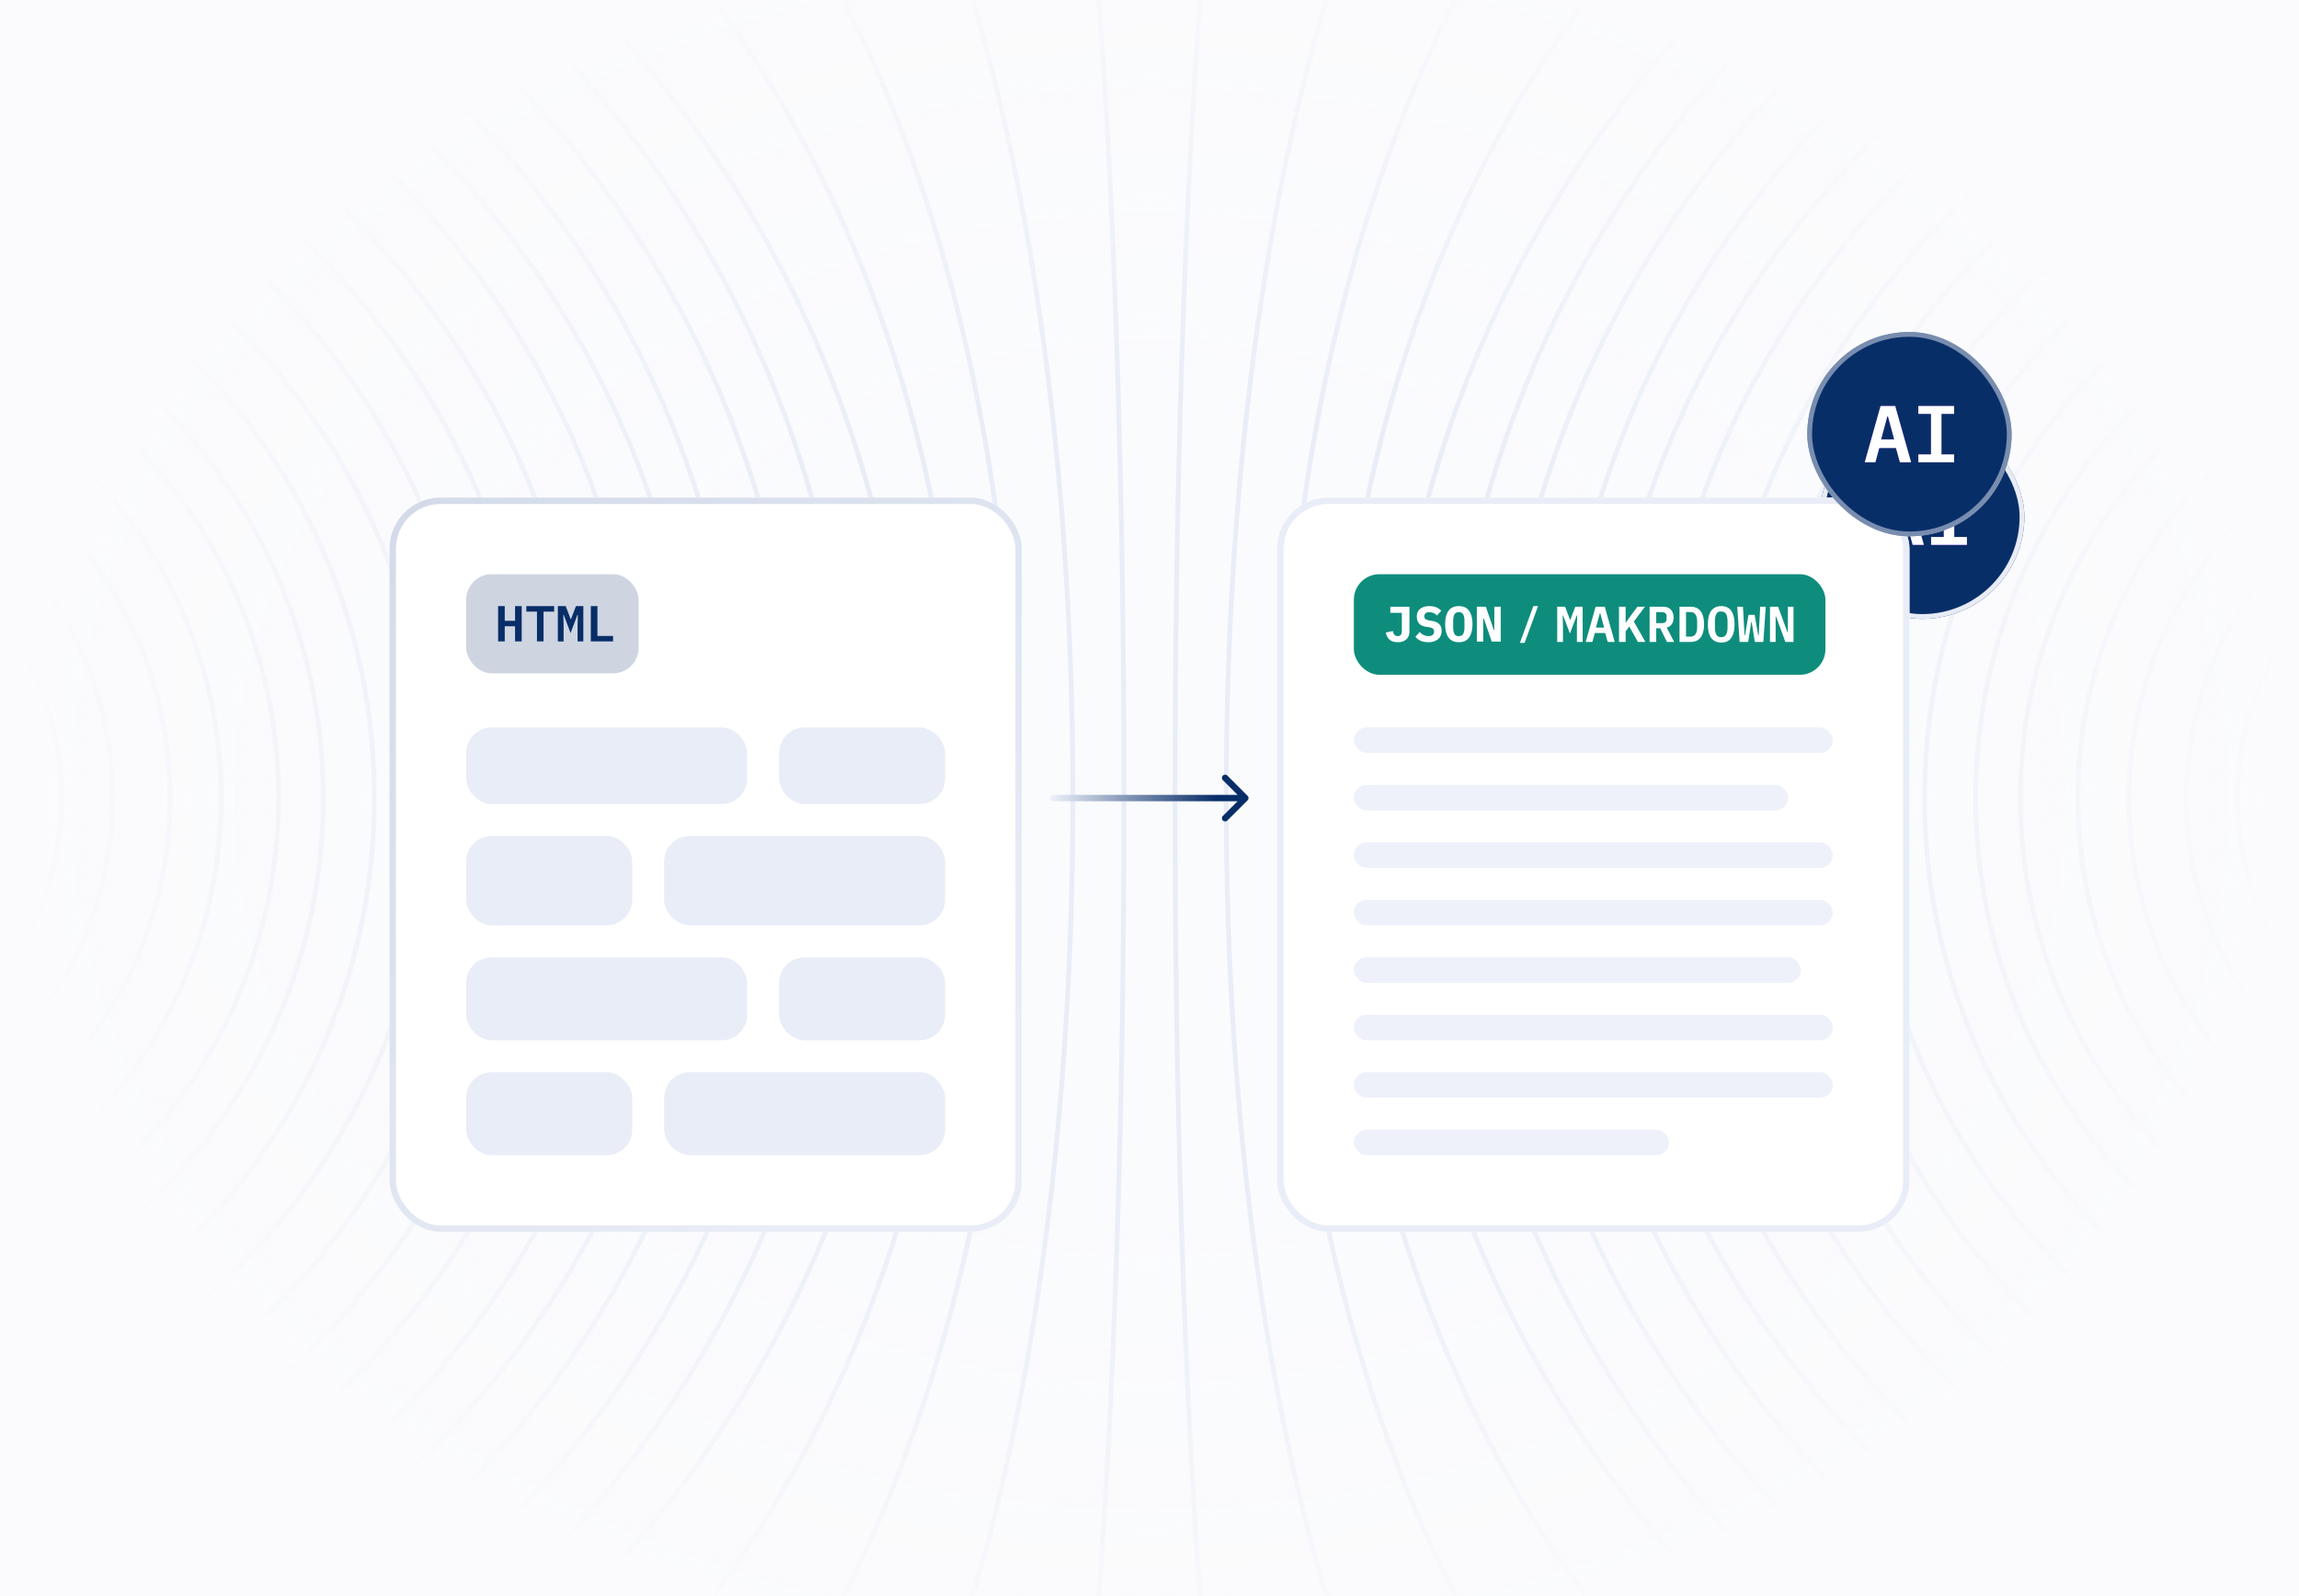<svg xmlns="http://www.w3.org/2000/svg" width="360" height="250" fill="none"><g clip-path="url(#a)"><path fill="#fff" d="M0 0h360v250H0z"/><path fill="#E9EDF7" fill-opacity=".2" d="M0 0h360v250H0z"/><path stroke="#E9EDF7" stroke-width=".75" d="M397.5 78.375c26.03 0 47.125 20.879 47.125 46.625 0 25.747-21.095 46.625-47.125 46.625S350.375 150.747 350.375 125c0-25.746 21.095-46.625 47.125-46.625zm-435 0c-26.03 0-47.125 20.879-47.125 46.625 0 25.747 21.095 46.625 47.125 46.625S9.625 150.747 9.625 125c0-25.746-21.095-46.625-47.125-46.625z"/><path stroke="#E9EDF7" stroke-width=".75" d="M397.5 69.375c30.442 0 55.125 24.901 55.125 55.625s-24.683 55.625-55.125 55.625-55.125-24.901-55.125-55.625 24.683-55.625 55.125-55.625zm-435 0c-30.442 0-55.125 24.901-55.125 55.625s24.683 55.625 55.125 55.625S17.625 155.724 17.625 125-7.058 69.375-37.5 69.375z"/><path stroke="#E9EDF7" stroke-width=".75" d="M397.5 61.375c35.418 0 64.125 28.489 64.125 63.625s-28.707 63.625-64.125 63.625-64.125-28.489-64.125-63.625 28.707-63.625 64.125-63.625zm-435 0c-35.418 0-64.125 28.489-64.125 63.625s28.707 63.625 64.125 63.625S26.625 160.136 26.625 125-2.082 61.375-37.5 61.375z"/><path stroke="#E9EDF7" stroke-width=".75" d="M397.5 52.375c39.831 0 72.125 32.513 72.125 72.625s-32.294 72.625-72.125 72.625-72.125-32.513-72.125-72.625 32.294-72.625 72.125-72.625zm-435 0c-39.831 0-72.125 32.513-72.125 72.625s32.294 72.625 72.125 72.625S34.625 165.112 34.625 125 2.331 52.375-37.5 52.375z"/><path stroke="#E9EDF7" stroke-width=".75" d="M396.5 45.375c44.254 0 80.125 35.651 80.125 79.625s-35.871 79.625-80.125 79.625-80.125-35.652-80.125-79.625 35.871-79.625 80.125-79.625zm-433 0c-44.254 0-80.125 35.651-80.125 79.625s35.871 79.625 80.125 79.625S43.625 168.973 43.625 125 7.754 45.375-36.5 45.375z"/><path stroke="#E9EDF7" stroke-width=".75" d="M397.5 37.375c48.672 0 88.125 39.233 88.125 87.625s-39.453 87.625-88.125 87.625-88.125-39.233-88.125-87.625 39.453-87.625 88.125-87.625zm-435 0c-48.672 0-88.125 39.233-88.125 87.625s39.453 87.625 88.125 87.625S50.625 173.392 50.625 125 11.172 37.375-37.5 37.375z"/><path stroke="#E9EDF7" stroke-width=".75" d="M397.5 28.375c53.087 0 96.125 43.259 96.125 96.625s-43.038 96.625-96.125 96.625-96.125-43.259-96.125-96.625 43.038-96.625 96.125-96.625zm-435 0c-53.087 0-96.125 43.259-96.125 96.625s43.038 96.625 96.125 96.625S58.625 178.366 58.625 125 15.587 28.375-37.5 28.375z"/><path stroke="#E9EDF7" stroke-width=".75" d="M397.5 20.375c58.061 0 105.125 46.844 105.125 104.625S455.561 229.625 397.5 229.625 292.375 182.781 292.375 125 339.439 20.375 397.5 20.375zm-435 0c-58.06 0-105.125 46.844-105.125 104.625S-95.561 229.625-37.5 229.625 67.625 182.781 67.625 125 20.561 20.375-37.5 20.375z"/><path stroke="#E9EDF7" stroke-width=".75" d="M397.5 11.375c62.476 0 113.125 50.87 113.125 113.625S459.976 238.625 397.5 238.625 284.375 187.755 284.375 125 335.024 11.375 397.5 11.375zm-435 0c-62.476 0-113.125 50.87-113.125 113.625S-99.975 238.625-37.5 238.625 75.625 187.755 75.625 125 24.975 11.375-37.5 11.375z"/><circle cx="397" cy="125" r="121.625" stroke="#E9EDF7" stroke-width=".75"/><circle cx="122" cy="122" r="121.625" stroke="#E9EDF7" stroke-width=".75" transform="matrix(-1 0 0 1 85 3)"/><path stroke="#E9EDF7" stroke-width=".75" d="M397.5-4.625c71.867 0 130.125 58.036 130.125 129.625S469.367 254.625 397.5 254.625 267.375 196.589 267.375 125 325.633-4.625 397.5-4.625zm-435 0c-71.867 0-130.125 58.036-130.125 129.625S-109.367 254.625-37.5 254.625 92.625 196.589 92.625 125 34.367-4.625-37.5-4.625z"/><circle cx="397" cy="125" r="138.625" stroke="#E9EDF7" stroke-width=".75"/><circle cx="139" cy="139" r="138.625" stroke="#E9EDF7" stroke-width=".75" transform="matrix(-1 0 0 1 102 -14)"/><path stroke="#E9EDF7" stroke-width=".75" d="M397-20.625c80.981 0 146.625 65.2 146.625 145.625S477.981 270.625 397 270.625 250.375 205.424 250.375 125 316.019-20.625 397-20.625zm-434 0c-80.981 0-146.625 65.2-146.625 145.625S-117.981 270.625-37 270.625 109.625 205.424 109.625 125 43.981-20.625-37-20.625z"/><path stroke="#E9EDF7" stroke-width=".75" d="M397.5-29.625c85.12 0 154.125 69.227 154.125 154.625S482.62 279.625 397.5 279.625 243.375 210.398 243.375 125 312.38-29.625 397.5-29.625zm-435 0c-85.12 0-154.125 69.227-154.125 154.625S-122.62 279.625-37.5 279.625 116.625 210.398 116.625 125 47.62-29.625-37.5-29.625z"/><path stroke="#E9EDF7" stroke-width=".75" d="M397.5-37.625c90.093 0 163.125 72.81 163.125 162.625 0 89.814-73.032 162.625-163.125 162.625S234.375 214.814 234.375 125 307.407-37.625 397.5-37.625zm-435 0c-90.093 0-163.125 72.81-163.125 162.625 0 89.814 73.032 162.625 163.125 162.625S125.625 214.814 125.625 125 52.593-37.625-37.5-37.625z"/><path stroke="#E9EDF7" stroke-width=".75" d="M397.5-46.625c94.509 0 171.125 76.838 171.125 171.625S492.009 296.625 397.5 296.625 226.375 219.787 226.375 125 302.991-46.625 397.5-46.625zm-435 0c-94.509 0-171.125 76.838-171.125 171.625S-132.009 296.625-37.5 296.625 133.625 219.787 133.625 125 57.009-46.625-37.5-46.625z"/><circle cx="397" cy="125" r="179.625" stroke="#E9EDF7" stroke-width=".75"/><circle cx="180" cy="180" r="179.625" stroke="#E9EDF7" stroke-width=".75" transform="matrix(-1 0 0 1 143 -55)"/><path stroke="#E9EDF7" stroke-width=".75" d="M347.5-54.625c76.199 0 138.125 80.324 138.125 179.625S423.699 304.625 347.5 304.625 209.375 224.301 209.375 125 271.301-54.625 347.5-54.625zm-335 0c-76.199 0-138.125 80.324-138.125 179.625S-63.699 304.625 12.5 304.625 150.625 224.301 150.625 125 88.699-54.625 12.5-54.625z"/><path stroke="#E9EDF7" stroke-width=".75" d="M297 305c-53.019 0-96-80.589-96-180s42.981-180 96-180M63 305c53.019 0 96-80.589 96-180S116.019-55 63-55"/><path stroke="#E9EDF7" stroke-width=".75" d="M248 305c-30.928 0-56-80.589-56-180s25.072-180 56-180M112 305c30.928 0 56-80.589 56-180S142.928-55 112-55"/><path stroke="#E9EDF7" stroke-width=".75" d="M198 305c-7.732 0-14-80.589-14-180s6.268-180 14-180m-36 360c7.732 0 14-80.589 14-180s-6.268-180-14-180"/><path fill="url(#b)" d="M0-55h360v360H0z"/><g filter="url(#c)"><rect width="32" height="32" x="283" y="52" fill="#fff" rx="16"/><rect width="32" height="32" x="283" y="52" fill="#082E68" rx="16"/><rect width="31.25" height="31.25" x="283.375" y="52.375" stroke="#E8ECF6" stroke-width=".75" rx="15.625"/><path fill="#5C0CB3" d="m297.506 72.407-.619-2.235h-2.614l-.606 2.235H292l2.475-8.814h2.298l2.488 8.814zm-1.869-7.185h-.101l-.972 3.599h2.045z"/><path fill="#fff" d="m297.506 72.407-.619-2.235h-2.614l-.606 2.235H292l2.475-8.814h2.298l2.488 8.814zm-1.869-7.185h-.101l-.972 3.599h2.045z"/><path fill="#5C0CB3" d="M300.393 72.407V71.17h1.982v-6.34h-1.982v-1.237H306v1.237h-1.983v6.34H306v1.237z"/><path fill="#fff" d="M300.393 72.407V71.17h1.982v-6.34h-1.982v-1.237H306v1.237h-1.983v6.34H306v1.237z"/></g><g filter="url(#d)"><rect width="99" height="115" x="200" y="68" fill="#fff" rx="8"/><rect width="98" height="114" x="200.5" y="68.5" stroke="#E9EDF7" rx="7.5"/><rect width="73.844" height="15.753" x="212" y="80" fill="#fff" rx="4"/><rect width="73.844" height="15.753" x="212" y="80" fill="#0E8D7C" rx="4"/><path fill="#fff" d="M220.702 85.094v3.937q0 .368-.133.673a1.4 1.4 0 0 1-.368.509q-.235.21-.571.328-.337.11-.752.11-.837 0-1.299-.415-.454-.423-.579-1.104l1.111-.227q.063.353.235.572.18.219.532.219.299 0 .462-.188.172-.195.172-.595v-2.856h-1.8v-.963zm2.955 5.556q-.689 0-1.197-.226a2.16 2.16 0 0 1-.822-.618l.681-.752q.297.33.65.486.36.156.728.156.422 0 .641-.188t.22-.54q0-.29-.173-.438-.164-.15-.563-.212l-.572-.093q-.735-.126-1.064-.54-.329-.423-.329-1.026 0-.79.517-1.22.516-.44 1.448-.439.633 0 1.103.196a2 2 0 0 1 .76.532l-.666.743a1.5 1.5 0 0 0-.516-.375 1.6 1.6 0 0 0-.673-.141q-.79 0-.791.65 0 .28.172.422.18.142.579.211l.572.102q.665.117 1.025.501t.36 1.033q0 .384-.133.712a1.6 1.6 0 0 1-.399.564q-.266.235-.657.368a2.8 2.8 0 0 1-.901.133zm4.779 0q-1.095 0-1.62-.743-.516-.743-.516-2.082t.516-2.082q.525-.743 1.62-.743t1.613.743q.524.744.524 2.082 0 1.34-.524 2.082-.517.744-1.613.744zm0-.946q.501 0 .689-.368.196-.375.196-1.041v-.947q0-.657-.196-1.025-.188-.375-.689-.376-.5 0-.696.376-.188.368-.188 1.025v.955q0 .657.188 1.033.196.368.696.368m3.911-2.779h-.086v3.632h-1.002v-5.463h1.409l1.244 3.632h.086v-3.632H235v5.463h-1.409zM238 90.753 240.108 85h.736l-2.107 5.753zm40.126-4.101h-.079v3.959h-.885v-5.516h1.273l1.446 3.959h.079v-3.96h.885v5.517h-1.273zm-5.718 3.958-.371-5.515h.893l.245 4.488h.071l.553-3.216h.964l.553 3.216h.071l.245-4.488h.862l-.372 5.516h-1.335l-.49-3.122h-.063l-.49 3.121zm-2.881.095q-.537 0-.932-.19a1.8 1.8 0 0 1-.656-.56 2.6 2.6 0 0 1-.38-.893 5.6 5.6 0 0 1-.118-1.21q0-.671.118-1.2.127-.538.38-.901.26-.364.656-.553a2.06 2.06 0 0 1 .932-.198q1.075 0 1.581.75.505.752.505 2.103 0 1.35-.505 2.102-.506.75-1.581.75m0-.845q.276 0 .466-.103a.8.8 0 0 0 .301-.308q.118-.198.166-.482.055-.292.055-.648v-.94q0-.712-.221-1.123-.214-.41-.767-.41c-.553 0-.627.136-.774.41q-.214.41-.214 1.123v.948q0 .711.214 1.122.22.41.774.41zm-6.532-4.765h1.715q1.074 0 1.596.711.53.71.53 2.047 0 1.343-.53 2.054-.522.704-1.596.704h-1.715zm1.644 4.686q.569 0 .837-.372.277-.37.277-1.082v-.956q0-.704-.277-1.075-.269-.371-.837-.371h-.625v3.856zm-5.292.829h-1.035v-5.515h2.094q.807 0 1.233.458.427.459.427 1.249 0 .608-.285 1.027-.276.411-.798.522l1.178 2.26h-1.138l-1.051-2.142h-.625v2.142zm.846-2.947q.418 0 .6-.166.183-.174.182-.545v-.3q0-.372-.182-.538-.182-.174-.6-.174h-.846v1.723zm-5.062.529-.577.76v1.659h-1.035v-5.516h1.035v2.481h.047l.64-.916 1.162-1.565h1.17l-1.731 2.323 1.81 3.192h-1.17zm-3.379 2.418-.388-1.398h-1.635l-.38 1.398h-1.043l1.549-5.515h1.438l1.557 5.516h-1.098zm-1.17-4.496h-.063l-.609 2.252h1.281zm-3.655 1.944.047-1.596h-.071l-1.067 2.837-1.067-2.837h-.071l.048 1.596v2.552h-.901v-5.515h1.232l.767 2.03h.055l.775-2.03h1.153v5.516h-.9z"/><rect width="75" height="4" x="212" y="104" fill="#E9EDF7" opacity=".8" rx="2"/><rect width="68" height="4" x="212" y="113" fill="#E9EDF7" opacity=".8" rx="2"/><rect width="75" height="4" x="212" y="122" fill="#E9EDF7" opacity=".8" rx="2"/><rect width="75" height="4" x="212" y="131" fill="#E9EDF7" opacity=".8" rx="2"/><rect width="70" height="4" x="212" y="140" fill="#E9EDF7" opacity=".8" rx="2"/><rect width="75" height="4" x="212" y="149" fill="#E9EDF7" opacity=".8" rx="2"/><rect width="75" height="4" x="212" y="158" fill="#E9EDF7" opacity=".8" rx="2"/><rect width="49.353" height="4" x="212.001" y="167" fill="#E9EDF7" opacity=".8" rx="2" transform="rotate(.014 212.001 167)"/></g><path fill="#E9EDF7" d="M165 124.5a.5.5 0 0 0 0 1zm30.354.854a.5.5 0 0 0 0-.708l-3.182-3.182a.502.502 0 0 0-.708.708l2.829 2.828-2.829 2.828a.502.502 0 0 0 .708.708zM165 125v.5h30v-1h-30z"/><path fill="url(#e)" d="M165 124.5a.5.5 0 0 0 0 1zm30.354.854a.5.5 0 0 0 0-.708l-3.182-3.182a.502.502 0 0 0-.708.708l2.829 2.828-2.829 2.828a.502.502 0 0 0 .708.708zM165 125v.5h30v-1h-30z"/><g filter="url(#f)"><rect width="99" height="115" x="61" y="68" fill="#fff" rx="8"/><rect width="98" height="114" x="61.5" y="68.5" stroke="#E9EDF7" rx="7.5"/><rect width="98" height="114" x="61.5" y="68.5" stroke="url(#g)" stroke-opacity=".1" rx="7.5"/><rect width="27" height="15.53" x="73" y="80" fill="#fff" rx="4"/><rect width="27" height="15.53" x="73" y="80" fill="#CED5E1" rx="4"/><path fill="#082E68" d="M92.514 90.53V85h1.038v4.675H96v.855zm-2.073-2.559.048-1.6h-.072l-1.07 2.844-1.069-2.844h-.071l.047 1.6v2.56h-.903V85h1.236l.769 2.036h.055L90.187 85h1.157v5.53h-.903zm-5.329-2.115v4.674h-1.03v-4.674h-1.664V85h4.358v.856zm-4.458 2.297h-1.616v2.377H78V85h1.038v2.298h1.616V85h1.038v5.53h-1.038z"/><rect width="44" height="12" x="73" y="104" fill="#E9EDF7" rx="4"/><rect width="26" height="12" x="122" y="104" fill="#E9EDF7" rx="4"/><rect width="26" height="14" x="73" y="121" fill="#E9EDF7" rx="4"/><rect width="44" height="14" x="104" y="121" fill="#E9EDF7" rx="4"/><rect width="44" height="13" x="73" y="140" fill="#E9EDF7" rx="4"/><rect width="26" height="13" x="122" y="140" fill="#E9EDF7" rx="4"/><rect width="26" height="13" x="73" y="158" fill="#E9EDF7" rx="4"/><rect width="44" height="13" x="104" y="158" fill="#E9EDF7" rx="4"/></g><rect width="32" height="32" x="283" y="52" fill="#fff" rx="16"/><rect width="32" height="32" x="283" y="52" fill="#082E68" rx="16"/><rect width="31.25" height="31.25" x="283.375" y="52.375" stroke="#E8ECF6" stroke-opacity=".5" stroke-width=".75" rx="15.625"/><path fill="#5C0CB3" d="m297.506 72.407-.619-2.235h-2.614l-.606 2.235H292l2.475-8.814h2.298l2.488 8.814zm-1.869-7.185h-.101l-.972 3.599h2.045z"/><path fill="#fff" d="m297.506 72.407-.619-2.235h-2.614l-.606 2.235H292l2.475-8.814h2.298l2.488 8.814zm-1.869-7.185h-.101l-.972 3.599h2.045z"/><path fill="#5C0CB3" d="M300.393 72.407V71.17h1.982v-6.34h-1.982v-1.237H306v1.237h-1.983v6.34H306v1.237z"/><path fill="#fff" d="M300.393 72.407V71.17h1.982v-6.34h-1.982v-1.237H306v1.237h-1.983v6.34H306v1.237z"/></g><defs><filter id="c" width="112" height="112" x="243" y="21.938" color-interpolation-filters="sRGB" filterUnits="userSpaceOnUse"><feFlood flood-opacity="0" result="BackgroundImageFix"/><feColorMatrix in="SourceAlpha" result="hardAlpha" values="0 0 0 0 0 0 0 0 0 0 0 0 0 0 0 0 0 0 127 0"/><feOffset dy="9.938"/><feGaussianBlur stdDeviation="20"/><feComposite in2="hardAlpha" operator="out"/><feColorMatrix values="0 0 0 0 0.051 0 0 0 0 0.122 0 0 0 0 0.227 0 0 0 0.06 0"/><feBlend in2="BackgroundImageFix" result="effect1_dropShadow_55_1606"/><feColorMatrix in="SourceAlpha" result="hardAlpha" values="0 0 0 0 0 0 0 0 0 0 0 0 0 0 0 0 0 0 127 0"/><feOffset dx="2" dy="3"/><feGaussianBlur stdDeviation="7.85"/><feComposite in2="hardAlpha" operator="out"/><feColorMatrix values="0 0 0 0 0.031 0 0 0 0 0.18 0 0 0 0 0.408 0 0 0 0.4 0"/><feBlend in2="effect1_dropShadow_55_1606" result="effect2_dropShadow_55_1606"/><feBlend in="SourceGraphic" in2="effect2_dropShadow_55_1606" result="shape"/></filter><filter id="d" width="179" height="195" x="160" y="37.938" color-interpolation-filters="sRGB" filterUnits="userSpaceOnUse"><feFlood flood-opacity="0" result="BackgroundImageFix"/><feColorMatrix in="SourceAlpha" result="hardAlpha" values="0 0 0 0 0 0 0 0 0 0 0 0 0 0 0 0 0 0 127 0"/><feOffset dy="9.938"/><feGaussianBlur stdDeviation="20"/><feComposite in2="hardAlpha" operator="out"/><feColorMatrix values="0 0 0 0 0.051 0 0 0 0 0.122 0 0 0 0 0.227 0 0 0 0.06 0"/><feBlend in2="BackgroundImageFix" result="effect1_dropShadow_55_1606"/><feBlend in="SourceGraphic" in2="effect1_dropShadow_55_1606" result="shape"/></filter><filter id="f" width="179" height="195" x="21" y="37.938" color-interpolation-filters="sRGB" filterUnits="userSpaceOnUse"><feFlood flood-opacity="0" result="BackgroundImageFix"/><feColorMatrix in="SourceAlpha" result="hardAlpha" values="0 0 0 0 0 0 0 0 0 0 0 0 0 0 0 0 0 0 127 0"/><feOffset dy="9.938"/><feGaussianBlur stdDeviation="20"/><feComposite in2="hardAlpha" operator="out"/><feColorMatrix values="0 0 0 0 0.051 0 0 0 0 0.122 0 0 0 0 0.227 0 0 0 0.06 0"/><feBlend in2="BackgroundImageFix" result="effect1_dropShadow_55_1606"/><feBlend in="SourceGraphic" in2="effect1_dropShadow_55_1606" result="shape"/></filter><linearGradient id="e" x1="165" x2="190.5" y1="125.5" y2="125.5" gradientUnits="userSpaceOnUse"><stop stop-color="#082E68" stop-opacity="0"/><stop offset=".995" stop-color="#082E68"/></linearGradient><linearGradient id="g" x1="61" x2="163.555" y1="68" y2="179.737" gradientUnits="userSpaceOnUse"><stop stop-color="#082E68"/><stop offset=".846" stop-color="#082E68" stop-opacity="0"/></linearGradient><radialGradient id="b" cx="0" cy="0" r="1" gradientTransform="matrix(0 141.5 -180 0 180 125)" gradientUnits="userSpaceOnUse"><stop offset=".44" stop-color="#FBFBFD" stop-opacity="0"/><stop offset="1" stop-color="#FBFBFD"/></radialGradient><clipPath id="a"><path fill="#fff" d="M0 0h360v250H0z"/></clipPath></defs></svg>